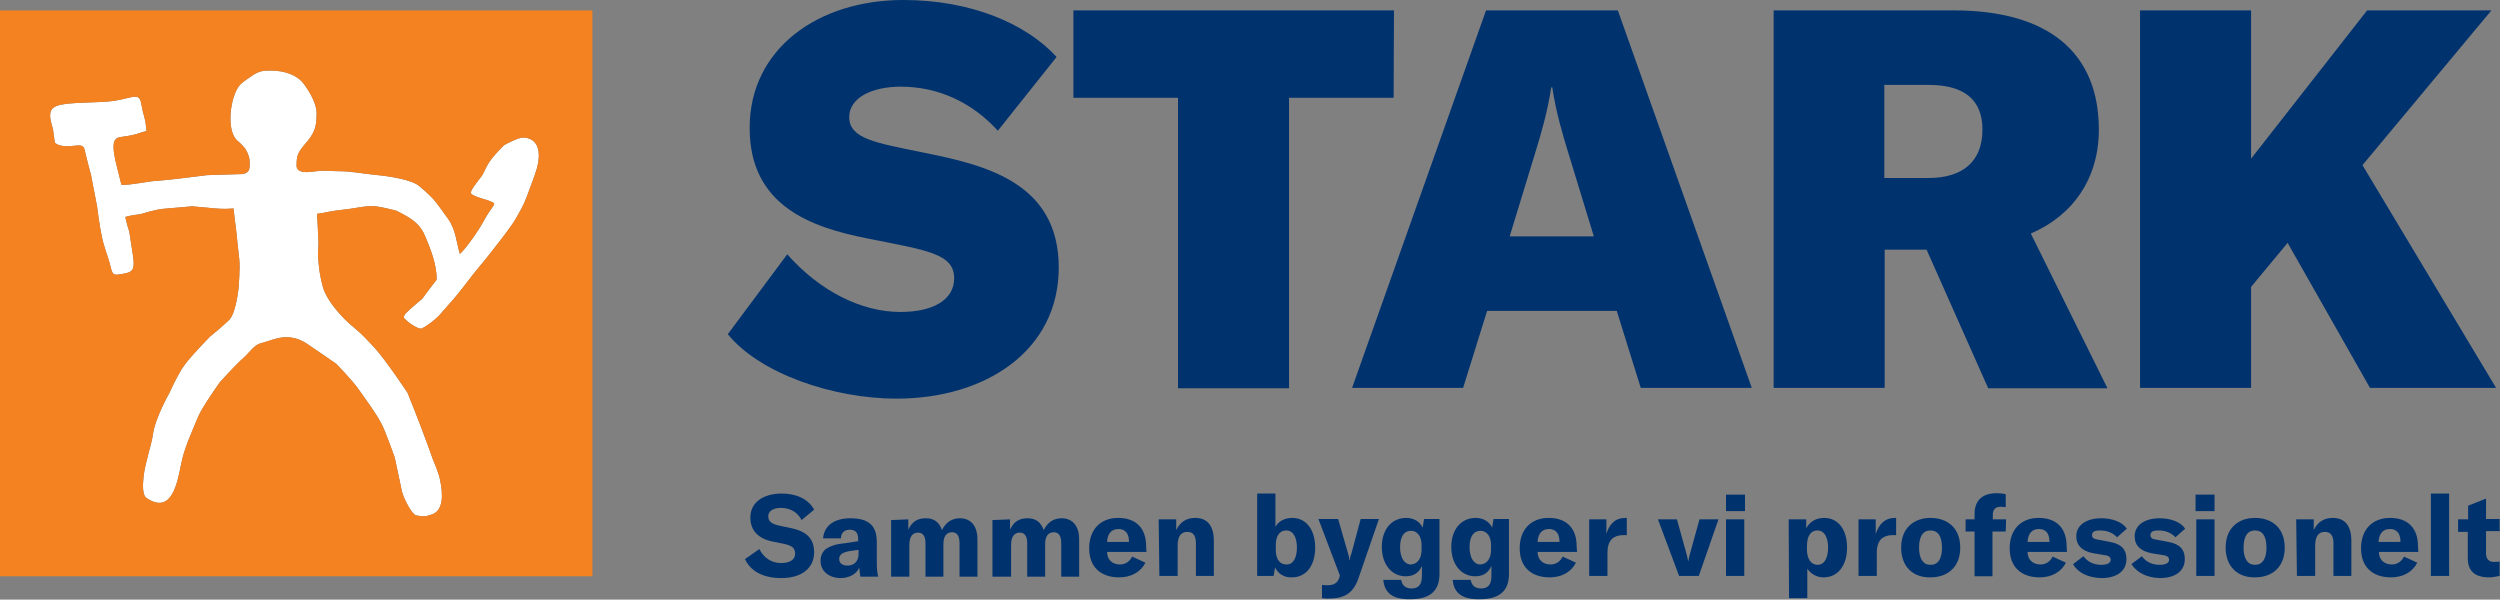 <?xml version="1.0" encoding="utf-8"?>
<!-- Generator: Adobe Illustrator 24.2.1, SVG Export Plug-In . SVG Version: 6.00 Build 0)  -->
<svg version="1.1" id="Layer_1" xmlns="http://www.w3.org/2000/svg" xmlns:xlink="http://www.w3.org/1999/xlink" x="0px" y="0px"
	 viewBox="0 0 698 167.4" style="enable-background:new 0 0 698 167.4;" xml:space="preserve">
<rect x="0" y="0" width="698" height="167.4" fill="#808080" stroke="none"/>
<style type="text/css">
	.st0{fill:#FFFFFF;}
	.st1{fill:#F58220;}
	.st2{fill:#00265D;}
	.st3{fill:#00326E;}
</style>
<g>
	<g>
		<path class="st0" d="M146.1,38.4c-1.6,0-5.3,2.1-5.3,2.1s-3.5,3.3-4.7,5.6c-0.4,0.6-1.1,2.3-1.5,2.9c-2.3,3.1-3.8,4.7-2.8,5.3
			c2,1.2,4.3,1.3,6.1,2.4c0.5,0.3-1.2,2-2.4,4.2c-1.6,3.1-5.3,8.4-7.1,10c-1-3.3-1.1-6.7-3.3-9.8c-1-1.5-2.1-2.9-3.2-4.4
			c-1.2-1.6-2.9-3.1-4.9-4.8c-2.1-1.7-8-2.7-12.5-3.1c-3-0.3-6.4-1-9.9-1c-1.7,0-3.4-0.2-5.1-0.1c-1.7,0.1-3.3,0.5-4.8,0.3
			c-0.9-0.1-1.9-0.6-1.9-1.7c0-2.8,0.3-3.6,2.3-6c2.6-3,3.3-4.5,3.3-8.7c0-2.3-1.5-5.4-3.6-8.2c-1.8-2.4-5.2-3.7-9.3-3.7
			c-2,0-3.2,0.1-5.2,1.5c-0.7,0.5-2.6,1.7-3.3,2.5c-2.7,3-4,12.8-0.7,15.6c0.8,0.6,2.1,2.1,2.1,2.1s1.3,2,1.3,3.6
			c0,1.7,0.3,3.2-2,3.6l-9.9,0.3c0,0-10.8,1.4-14,1.6c-2,0-7.6,1.3-9.9,1.1c-1.1-4.5-2.2-8.2-2.2-10.5c0-0.8,0-2.5,1.7-2.8
			c1.1-0.2,2.5-0.3,4-0.7c1.1-0.2,2.3-0.8,3.5-1l-0.3-2.7c0,0-0.6-2.4-0.8-3.1c-0.4-1.8-0.4-3.3-1.4-3.7c-1.2-0.4-3.3,0.6-6.9,1.1
			s-9.8,0.3-13.7,0.9c-3.5,0.5-3.8,1.8-3.8,3.3c0,1.2,0.8,3.7,0.8,3.7l0.5,3.7c0,0,1.1,1.5,5.4,0.9c1.3-0.1,2.5-0.4,2.9,1
			c0.8,3.5,1.8,7.1,1.8,7.1l1.7,8.8c0,0,0.7,5.6,1.3,8.3c0.6,3,1.7,5.6,2.2,7.5c0.9,3.5,0.6,3.7,4.5,2.9c2.3-0.5,2.5-1.6,2-5.1
			c-0.4-2.6-1-6.5-1-6.5s-0.9-2.8-1.1-4.1c0.8-0.4,4.2-0.8,4.2-0.8s4.1-1.3,6.4-1.5c2.6-0.2,8.1-0.7,8.1-0.7s4.6,0.4,6.5,0.6
			c2.2,0.2,3.6,0.1,5,0c0.1,1.1,0.8,6.6,0.8,6.6s0.6,6.1,0.8,7.5c0.3,2.4-0.2,8.2-0.2,8.2s-0.7,6.9-2.6,8.8
			c-1.8,1.8-5.4,4.7-5.4,4.7s-5.1,5.2-7,7.8c-1.9,2.5-4.3,7.9-4.3,7.9s-4,7-4.6,11.6c-0.4,2.9-2.1,7.6-2.6,11.6
			c-0.2,2.1-0.5,5.3,0.9,6.2c6.9,4.6,8.5-4.2,9.5-9.2c0.9-4.8,3-9.1,4.8-13.5c1.1-2.7,6.1-9.7,6.1-9.7s4.2-4.7,6.6-6.8
			c1.7-1.5,2.9-3.6,4.9-4.1c1.6-0.4,2.8-0.9,4-1.2c3.1-0.9,6.1-0.5,9,1.5c2.7,1.8,8,5.5,8,5.5s4.5,4.6,6.3,7.2
			c2.2,3.2,4.5,6.1,6.3,9.5c1,1.8,3.7,9.4,3.7,9.4s1.6,7.5,2,9.4s2.8,6.6,4,6.8c2.2,0.4,2.6,0.3,4.2-0.2c3.4-1,3.4-5.5,2.4-10
			c-0.4-1.9-2-5.6-2-5.6s-1.2-3.4-1.7-4.7c-1.6-4.5-5.3-13.7-5.3-13.7s-6-9.1-9.4-12.8c-1.5-1.6-3.3-3.6-5.4-5.3
			c-3.7-3-7.1-7.1-8.4-10.2c-0.8-1.8-1.4-5.7-1.4-5.7s-0.3-2.4-0.4-3.9c-0.1-1.4,0.2-3.2,0.1-4.7c-0.1-2.9-0.3-5.4-0.4-7.4
			c3.7-0.5,2.1-0.6,9.2-1.4c1.7-0.2,5.2-1.1,7.9-0.6c1.9,0.3,5,1.1,5,1.1s3.2,1.5,4.8,2.8c1.7,1.3,2.7,2.8,3.5,4.8
			c1.3,3.2,3.1,7.5,3,11.7c-1.3,1.6-4,5.3-4,5.3s-2.2,1.8-3.5,3c-0.7,0.7-2.2,1.8-1.4,2.6c1.3,1.4,4.1,3.1,4.8,2.7
			c1.7-0.9,3.2-2.1,4.6-3.4c0,0,3.1-3.5,4.4-5c2.5-2.9,4.3-5.6,7-8.8c1.9-2.2,5.5-6.9,5.5-6.9s3.3-4.2,4.5-6.2
			c1.2-2.1,2.4-4.1,3.2-6.3c1-2.8,2.1-5.4,2.9-8.1C151.5,41,149.3,38.5,146.1,38.4z"/>
		<path class="st1" d="M0,2.9v158h165.4V2.9H0z M149.9,47c-0.8,2.7-1.9,5.3-2.9,8.1c-0.8,2.2-2,4.2-3.2,6.3c-1.2,2-4.5,6.2-4.5,6.2
			s-3.6,4.7-5.5,6.9c-2.7,3.2-4.5,5.9-7,8.8c-1.3,1.5-4.4,5-4.4,5c-1.4,1.3-2.9,2.5-4.6,3.4c-0.7,0.4-3.5-1.3-4.8-2.7
			c-0.8-0.8,0.7-1.9,1.4-2.6c1.3-1.2,3.5-3,3.5-3s2.7-3.7,4-5.3c0.1-4.2-1.7-8.5-3-11.7c-0.8-2-1.8-3.5-3.5-4.8
			c-1.6-1.3-4.8-2.8-4.8-2.8s-3.1-0.8-5-1.1c-2.7-0.5-6.2,0.4-7.9,0.6c-7.1,0.8-5.5,0.9-9.2,1.4c0.1,2,0.3,4.5,0.4,7.4
			c0.1,1.5-0.2,3.3-0.1,4.7c0.1,1.5,0.4,3.9,0.4,3.9s0.6,3.9,1.4,5.7c1.3,3.1,4.7,7.2,8.4,10.2c2.1,1.7,3.9,3.7,5.4,5.3
			c3.4,3.7,9.4,12.8,9.4,12.8s3.7,9.2,5.3,13.7c0.5,1.3,1.7,4.7,1.7,4.7s1.6,3.7,2,5.6c1,4.5,1,9-2.4,10c-1.6,0.5-2,0.6-4.2,0.2
			c-1.2-0.2-3.6-4.9-4-6.8c-0.4-1.9-2-9.4-2-9.4s-2.7-7.6-3.7-9.4c-1.8-3.4-4.1-6.3-6.3-9.5c-1.8-2.6-6.3-7.2-6.3-7.2
			s-5.3-3.7-8-5.5c-2.9-2-5.9-2.4-9-1.5c-1.2,0.3-2.4,0.8-4,1.2c-2,0.5-3.2,2.6-4.9,4.1c-2.4,2.1-6.6,6.8-6.6,6.8s-5,7-6.1,9.7
			c-1.8,4.4-3.9,8.7-4.8,13.5c-1,5-2.6,13.8-9.5,9.2c-1.4-0.9-1.1-4.1-0.9-6.2c0.5-4,2.2-8.7,2.6-11.6c0.6-4.6,4.6-11.6,4.6-11.6
			s2.4-5.4,4.3-7.9c1.9-2.6,7-7.8,7-7.8s3.6-2.9,5.4-4.7c1.9-1.9,2.6-8.8,2.6-8.8s0.5-5.8,0.2-8.2c-0.2-1.4-0.8-7.5-0.8-7.5
			s-0.7-5.5-0.8-6.6c-1.4,0.1-2.8,0.2-5,0c-1.9-0.2-6.5-0.6-6.5-0.6s-5.5,0.5-8.1,0.7c-2.3,0.2-6.4,1.5-6.4,1.5s-3.4,0.4-4.2,0.8
			c0.2,1.3,1.1,4.1,1.1,4.1s0.6,3.9,1,6.5c0.5,3.5,0.3,4.6-2,5.1c-3.9,0.8-3.6,0.6-4.5-2.9c-0.5-1.9-1.6-4.5-2.2-7.5
			c-0.6-2.7-1.3-8.3-1.3-8.3l-1.7-8.8c0,0-1-3.6-1.8-7.1c-0.4-1.4-1.6-1.1-2.9-1c-4.3,0.6-5.4-0.9-5.4-0.9l-0.5-3.7
			c0,0-0.8-2.5-0.8-3.7c0-1.5,0.3-2.8,3.8-3.3c3.9-0.6,10.1-0.4,13.7-0.9s5.7-1.5,6.9-1.1c1,0.4,1,1.9,1.4,3.7
			c0.2,0.7,0.8,3.1,0.8,3.1l0.3,2.7c-1.2,0.2-2.4,0.8-3.5,1c-1.5,0.4-2.9,0.5-4,0.7c-1.7,0.3-1.7,2-1.7,2.8c0,2.3,1.1,6,2.2,10.5
			c2.3,0.2,7.9-1.1,9.9-1.1c3.2-0.2,14-1.6,14-1.6l9.9-0.3c2.3-0.4,2-1.9,2-3.6c0-1.6-1.3-3.6-1.3-3.6s-1.3-1.5-2.1-2.1
			c-3.3-2.8-2-12.6,0.7-15.6c0.7-0.8,2.6-2,3.3-2.5c2-1.4,3.2-1.5,5.2-1.5c4.1,0,7.5,1.3,9.3,3.7c2.1,2.8,3.6,5.9,3.6,8.2
			c0,4.2-0.7,5.7-3.3,8.7c-2,2.4-2.3,3.2-2.3,6c0,1.1,1,1.6,1.9,1.7c1.5,0.2,3.1-0.2,4.8-0.3c1.7-0.1,3.4,0.1,5.1,0.1
			c3.5,0,6.9,0.7,9.9,1c4.5,0.4,10.4,1.4,12.5,3.1c2,1.7,3.7,3.2,4.9,4.8c1.1,1.5,2.2,2.9,3.2,4.4c2.2,3.1,2.3,6.5,3.3,9.8
			c1.8-1.6,5.5-6.9,7.1-10c1.2-2.2,2.9-3.9,2.4-4.2c-1.8-1.1-4.1-1.2-6.1-2.4c-1-0.6,0.5-2.2,2.8-5.3c0.4-0.6,1.1-2.3,1.5-2.9
			c1.2-2.3,4.7-5.6,4.7-5.6s3.7-2.1,5.3-2.1C149.3,38.5,151.5,41,149.9,47z"/>
	</g>
	<path class="st2" d="M173.5,52.1L173.5,52.1L173.5,52.1L173.5,52.1z"/>
	<path class="st2" d="M160.4,58.1L160.4,58.1C160.4,58,160.4,58,160.4,58.1L160.4,58.1z"/>
	<g>
		<path class="st3" d="M219.8,71c9.1,10.3,20.7,16.1,31.6,16.1c9,0,15-3.3,15-9.4c0-6.9-7.6-7.8-24.1-11.1c-15.7-3.1-33-9-33-30.9
			c0-22,19-35.7,42.9-35.7c18.9,0,34.3,6.6,42.8,15.9l-16.4,20.6c-7.1-7.8-16.5-12.3-27.1-12.3c-7.9,0-14.4,3-14.4,8.5
			c0,6.1,7.6,7.2,20.7,9.9c16.8,3.4,37.8,8.1,37.8,32.1c0,23.2-20.4,36.6-45.3,36.6c-17.5,0-38.1-6.9-47.1-18L219.8,71z"/>
		<path class="st3" d="M389.1,27.3h-29.2v81.1h-31V27.3h-29.2V2.9h89.5L389.1,27.3L389.1,27.3z"/>
		<path class="st3" d="M451.4,86.8h-36.2l-6.7,21.5h-31L414.9,2.9h36.8l37.4,105.4h-31L451.4,86.8z M445,66l-7-22.9
			c-1.8-5.8-3.6-12-4.6-18.7h-0.3c-1,6.7-2.8,12.9-4.6,18.7l-7,22.9H445z"/>
		<path class="st3" d="M537.9,69.7h-11.7v38.6h-31V2.9h50.3c26.3,0,40.5,11.7,40.5,33.3c0,13.5-7.1,23.9-19,29l21.4,43.2h-33.3
			L537.9,69.7z M526.1,49.7h12.3c9.8,0,15.1-4.8,15.1-13.5c0-8.3-5-12.5-15.1-12.5h-12.3V49.7z"/>
		<path class="st3" d="M638.7,67.8l-10.2,12.3v28.2h-31V2.9h31v41.4l32.4-41.4h34.7l-36,43.2l37.3,62.2h-35.2L638.7,67.8z"/>
	</g>
</g>
<g>
	<path class="st3" d="M208,156.1l4-2.8c1.2,2.3,3.2,3.9,6.1,3.9c2.2,0,3.9-0.8,3.9-2.6c0-1.7-1-2.3-3.3-2.8l-3-0.6
		c-3.9-0.8-6.2-3-6.2-6.7c0-4.1,3.4-6.7,8.8-6.7c4,0,7.4,1.5,9,4.5l-3.5,2.9c-1.1-2.2-3.2-3.4-5.8-3.4c-2.1,0-3.5,0.9-3.5,2.3
		c0,1.5,0.9,2.2,3.3,2.7l3.3,0.7c4,0.9,6.2,2.8,6.2,6.7c0,4.3-3.3,7.2-9.2,7.2C213,161.4,209.5,159.4,208,156.1z"/>
	<path class="st3" d="M229.1,156.6c0-1.5,0.6-2.7,1.6-3.4c1.1-0.7,2.6-1.3,5-1.5l3.9-0.6v-0.6c0-1.8-0.8-2.6-2.3-2.6
		s-2.5,0.8-2.5,2.4h-5c0.3-3.5,3.1-5.6,7.6-5.6c5.1,0,7.4,2,7.4,6.6v5.3c0,1.9,0.1,3.4,0.4,4.4h-5c-0.1-0.8-0.2-1.6-0.3-2.5
		c-0.8,1.8-2.8,2.9-5.3,2.9C231.3,161.3,229.1,159.4,229.1,156.6z M239.7,154.8v-1.3l-2.7,0.4c-1.9,0.4-2.7,1-2.7,2.2
		c0,1.1,0.9,1.8,2.2,1.8C238.4,158,239.7,156.7,239.7,154.8z"/>
	<path class="st3" d="M253.6,145v2.9c1-2.2,2.5-3.2,4.9-3.2c2.2,0,3.7,1,4.5,3.3c1.1-2.2,2.8-3.3,5-3.3c3.1,0,4.9,2.2,4.9,5.9v10.4
		h-5v-9.3c0-2.1-0.7-3.1-2.1-3.1c-1.5,0-2.4,1.1-2.4,3.3v9.1h-5v-9.3c0-2-0.7-3-2.1-3c-1.5,0-2.4,1.2-2.4,3.3v9h-5.1v-15.8
		L253.6,145L253.6,145z"/>
	<path class="st3" d="M282,145v2.9c1-2.2,2.5-3.2,4.9-3.2c2.2,0,3.7,1,4.5,3.3c1.1-2.2,2.8-3.3,5-3.3c3.1,0,4.9,2.2,4.9,5.9v10.4h-5
		v-9.3c0-2.1-0.7-3.1-2.1-3.1c-1.5,0-2.4,1.1-2.4,3.3v9.1h-5v-9.3c0-2-0.7-3-2.1-3c-1.5,0-2.4,1.2-2.4,3.3v9h-5.2v-15.8L282,145
		L282,145z"/>
	<path class="st3" d="M320.1,154.1h-11c0,2.2,1.5,3.5,3.6,3.5c1.5,0,2.7-0.8,3.4-2.2l3.7,1.7c-1.3,2.6-4,4.1-7.3,4.1
		c-5.3,0-8.4-3-8.4-8.1c0-5.2,3.1-8.5,8.1-8.5c5,0,7.8,2.9,7.8,7.9L320.1,154.1L320.1,154.1z M315.2,151.1c0-2.2-1.1-3.4-2.9-3.4
		c-2,0-3.1,1.3-3.2,3.6h6.1V151.1z"/>
	<path class="st3" d="M323.5,145h4.9v3c1.1-2.3,2.9-3.4,5.3-3.4c3.4,0,5.2,2.2,5.2,6.4v9.8h-5v-9.1c0-2.2-0.8-3.2-2.4-3.2
		c-1.8,0-2.7,1.3-2.7,3.8v8.5h-5.1L323.5,145L323.5,145z"/>
	<path class="st3" d="M356,158.4l-0.4,2.4h-4.6v-23h5.1v9.3c0.8-1.5,2.5-2.5,4.7-2.5c3.9,0,6.4,3.3,6.4,8.3c0,5-2.5,8.3-6.5,8.3
		C358.6,161.3,356.8,160.2,356,158.4z M362.1,152.9c0-3-1.1-4.8-3-4.8c-1.8,0-2.9,1.5-2.9,4.1v1.3c0,2.6,1.1,4.1,2.9,4.1
		C360.9,157.7,362.1,156,362.1,152.9z"/>
	<path class="st3" d="M369.1,167v-3.7c0.8,0.1,1.2,0.1,1.5,0.1c1.8,0,2.8-0.6,3.3-2l0.2-0.7l-6-15.8h5.5l2.8,9.7
		c0.2,0.7,0.3,1.2,0.4,1.8h0.1c0-0.6,0.1-1.1,0.4-1.8l2.6-9.7h5.1l-5.7,16.5c-1.4,4.1-3.8,5.7-8.1,5.7
		C370.7,167.2,370,167.1,369.1,167z"/>
	<path class="st3" d="M386.2,161.9h5c0.3,1.6,1.3,2.4,2.9,2.4c2,0,2.9-1.1,2.9-3.5V158c-0.8,1.9-2.3,2.9-4.5,2.9
		c-4,0-6.7-3.4-6.7-8.2s2.7-8.1,6.8-8.1c2.1,0,3.8,1,4.6,2.7l0.4-2.4h4.3v15.4c0,4.7-2.7,7-8.1,7C389,167.4,386.6,165.7,386.2,161.9
		z M396.9,153.5v-1.4c0-2.3-1.2-3.9-2.9-3.9c-2,0-3.1,1.6-3.1,4.6c0,2.9,1.2,4.8,3,4.8C395.8,157.5,396.9,155.9,396.9,153.5z
		 M405.6,161.9h5c0.3,1.6,1.3,2.4,2.9,2.4c2,0,2.9-1.1,2.9-3.5V158c-0.8,1.9-2.3,2.9-4.5,2.9c-4,0-6.7-3.4-6.7-8.2s2.7-8.1,6.8-8.1
		c2.1,0,3.8,1,4.6,2.7l0.4-2.4h4.3v15.4c0,4.7-2.7,7-8.1,7C408.4,167.4,405.9,165.7,405.6,161.9z M416.3,153.5v-1.4
		c0-2.3-1.2-3.9-2.9-3.9c-2,0-3.1,1.6-3.1,4.6c0,2.9,1.2,4.8,3,4.8C415.2,157.5,416.3,155.9,416.3,153.5z"/>
	<path class="st3" d="M440.3,154.1h-11c0,2.2,1.5,3.5,3.6,3.5c1.5,0,2.7-0.8,3.4-2.2l3.7,1.7c-1.3,2.6-4,4.1-7.3,4.1
		c-5.3,0-8.4-3-8.4-8.1c0-5.2,3.1-8.5,8.1-8.5s7.8,2.9,7.8,7.9L440.3,154.1L440.3,154.1L440.3,154.1z M435.4,151.1
		c0-2.2-1.1-3.4-2.9-3.4c-2,0-3.1,1.3-3.2,3.6h6.1V151.1z"/>
	<path class="st3" d="M453.8,144.6h0.4v4.8c-0.4,0-0.6,0-1,0c-1.3,0-2.4,0.4-3.1,1c-1,1-1.3,2.4-1.3,4v6.4h-5.1v-15.8h4.8v4.1
		C449.3,146.3,451,144.6,453.8,144.6z"/>
	<path class="st3" d="M462.9,145h5.3l2.6,9.4c0.2,0.7,0.4,1.5,0.5,2.2h0.1c0.1-0.7,0.3-1.5,0.5-2.2l2.6-9.4h5.3l-5.5,15.8h-5.5
		L462.9,145z"/>
	<path class="st3" d="M481.9,138.1h5.3v4.6h-5.3V138.1z M481.9,145h5.1v15.8h-5.1V145z"/>
	<path class="st3" d="M499.4,145h4.9v2.5c1-1.9,2.8-2.9,5-2.9c3.9,0,6.4,3.2,6.4,8.3c0,5-2.6,8.3-6.5,8.3c-2,0-3.5-0.9-4.6-2.4v8.2
		h-5.1L499.4,145L499.4,145L499.4,145z M510.4,152.9c0-3-1.1-4.8-3-4.8c-1.8,0-2.9,1.5-2.9,4.4v0.9c0,2.6,1.1,4.3,3,4.3
		C509.3,157.7,510.4,155.9,510.4,152.9z"/>
	<path class="st3" d="M529,144.6h0.4v4.8c-0.4,0-0.6,0-1,0c-1.3,0-2.4,0.4-3.1,1c-1,1-1.3,2.4-1.3,4v6.4h-5.1v-15.8h4.8v4.1
		C524.6,146.3,526.3,144.6,529,144.6z"/>
	<path class="st3" d="M530.8,152.9c0-5.5,3.6-8.3,8.2-8.3c4.7,0,8.3,2.8,8.3,8.3c0,5.5-3.6,8.3-8.3,8.3
		C534.3,161.3,530.8,158.4,530.8,152.9z M542.2,152.9c0-3.3-1.2-4.8-3.2-4.8s-3.2,1.5-3.2,4.8c0,3.2,1.2,4.8,3.2,4.8
		C541.1,157.7,542.2,156.1,542.2,152.9z"/>
	<path class="st3" d="M560,148.4h-3.7v12.5h-5v-12.5h-2.5v-3.4h2.5v-1.5c0-3.8,2.2-5.8,6.2-5.8c0.9,0,1.8,0.1,2.5,0.3v3.6
		c-0.6-0.1-1.1-0.1-1.5-0.1c-1.4,0-2.1,0.8-2.1,2.2v1.3h3.7L560,148.4L560,148.4z"/>
	<path class="st3" d="M577.1,154.1h-11c0,2.2,1.5,3.5,3.6,3.5c1.5,0,2.7-0.8,3.4-2.2l3.7,1.7c-1.3,2.6-4,4.1-7.3,4.1
		c-5.3,0-8.4-3-8.4-8.1c0-5.2,3.1-8.5,8.1-8.5c5,0,7.8,2.9,7.8,7.9L577.1,154.1L577.1,154.1L577.1,154.1z M572.2,151.1
		c0-2.2-1.1-3.4-2.9-3.4c-2,0-3.1,1.3-3.2,3.6h6.1V151.1z"/>
	<path class="st3" d="M578.8,157.5l2.9-2.2c1.1,1.5,2.8,2.4,5,2.4c1.8,0,2.6-0.6,2.6-1.4c0-0.8-0.5-1.2-2.2-1.4l-2.5-0.4
		c-3.3-0.6-4.9-2.2-4.9-4.8c0-3,2.7-5,7-5c3.2,0,5.9,1.1,7.1,2.9l-2.7,2.4c-1.3-1.3-2.8-1.9-4.8-1.9c-1.5,0-2.2,0.4-2.2,1.3
		c0,0.8,0.5,1.1,1.8,1.3l3.2,0.6c3.3,0.6,4.6,2.2,4.6,4.8c0,3.2-2.5,5.3-7,5.3C583.1,161.3,580.2,160,578.8,157.5z"/>
	<path class="st3" d="M595.1,157.5l2.9-2.2c1.1,1.5,2.8,2.4,5,2.4c1.8,0,2.6-0.6,2.6-1.4c0-0.8-0.5-1.2-2.2-1.4l-2.5-0.4
		c-3.3-0.6-4.9-2.2-4.9-4.8c0-3,2.7-5,7-5c3.2,0,5.9,1.1,7.1,2.9l-2.7,2.4c-1.3-1.3-2.8-1.9-4.8-1.9c-1.5,0-2.2,0.4-2.2,1.3
		c0,0.8,0.5,1.1,1.8,1.3l3.2,0.6c3.3,0.6,4.6,2.2,4.6,4.8c0,3.2-2.5,5.3-7,5.3C599.6,161.3,596.7,160,595.1,157.5z"/>
	<path class="st3" d="M613,138.1h5.3v4.6H613V138.1z M613.2,145h5.1v15.8h-5.1V145z"/>
	<path class="st3" d="M621.4,152.9c0-5.5,3.6-8.3,8.2-8.3c4.7,0,8.3,2.8,8.3,8.3c0,5.5-3.6,8.3-8.3,8.3
		C625,161.3,621.4,158.4,621.4,152.9z M632.8,152.9c0-3.3-1.2-4.8-3.2-4.8s-3.2,1.5-3.2,4.8c0,3.2,1.2,4.8,3.2,4.8
		S632.8,156.1,632.8,152.9z"/>
	<path class="st3" d="M641.1,145h4.9v3c1.1-2.3,2.9-3.4,5.3-3.4c3.4,0,5.2,2.2,5.2,6.4v9.8h-5v-9.1c0-2.2-0.8-3.2-2.4-3.2
		c-1.8,0-2.7,1.3-2.7,3.8v8.5h-5.1L641.1,145L641.1,145z"/>
	<path class="st3" d="M675.2,154.1h-11c0,2.2,1.5,3.5,3.6,3.5c1.5,0,2.7-0.8,3.4-2.2l3.7,1.7c-1.3,2.6-4,4.1-7.3,4.1
		c-5.3,0-8.4-3-8.4-8.1c0-5.2,3.1-8.5,8.1-8.5c5,0,7.8,2.9,7.8,7.9L675.2,154.1L675.2,154.1L675.2,154.1z M670.2,151.1
		c0-2.2-1.1-3.4-2.9-3.4c-2,0-3.1,1.3-3.2,3.6h6.1V151.1z"/>
	<path class="st3" d="M683.8,160.8h-5.1v-23h5.1V160.8z"/>
	<path class="st3" d="M686.4,145h2.7v-3.8l5-2v5.7h3.8v3.4h-3.8v6.2c0,1.6,0.8,2.4,2.3,2.4c0.6,0,1-0.1,1.5-0.1v4
		c-1.2,0.2-2,0.4-2.9,0.4c-4.2,0-6-1.9-6-5.4v-7.3h-2.7V145z"/>
</g>
</svg>
